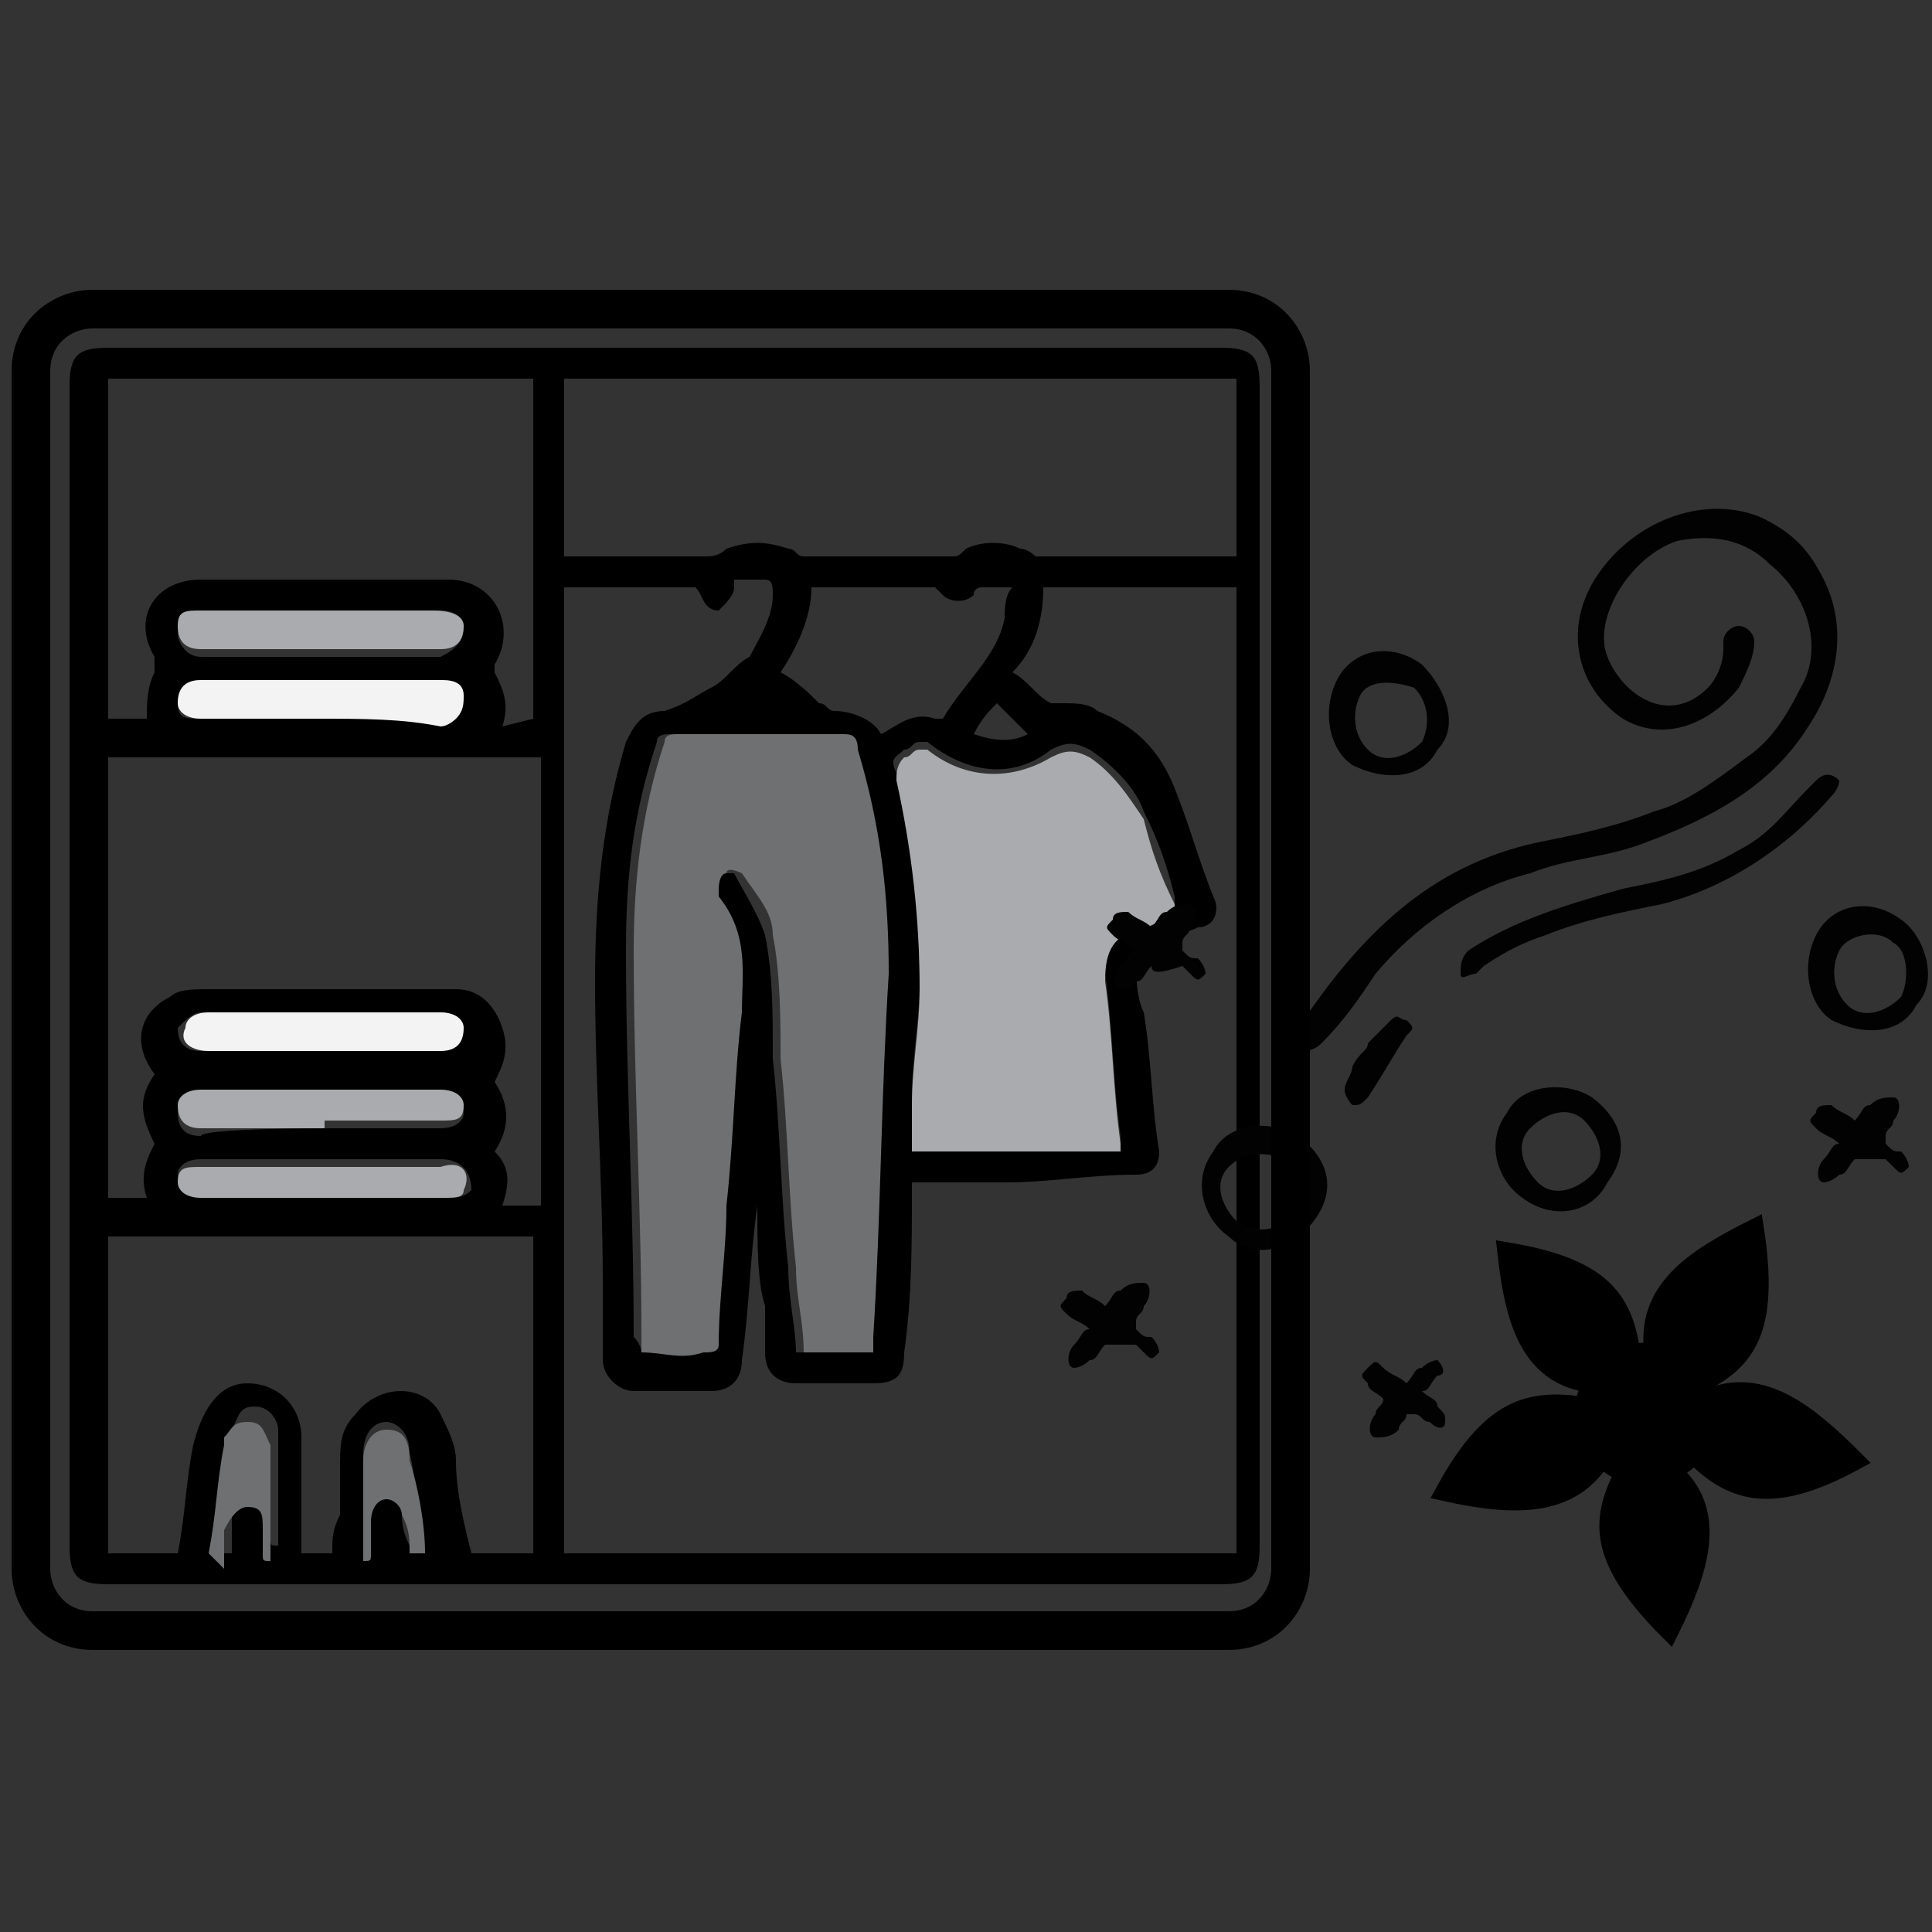 <?xml version="1.0" encoding="utf-8"?>
<!-- Generator: Adobe Illustrator 27.5.0, SVG Export Plug-In . SVG Version: 6.00 Build 0)  -->
<svg version="1.1" id="Layer_1" xmlns="http://www.w3.org/2000/svg" xmlns:xlink="http://www.w3.org/1999/xlink" x="0px" y="0px"
	 viewBox="0 0 25 25" style="enable-background:new 0 0 25 25;" xml:space="preserve">
<rect x="0" y="0" width="25" height="25" fill="#333333" stroke="none"/>
<style type="text/css">
	.st0{fill:#6F7072;}
	.st1{fill:#A9ABAE;}
	.st2{fill:#F3F3F3;}
	.st3{fill:#020202;}
	.st4{stroke:#000000;stroke-width:0.25;stroke-miterlimit:10;}
	.st5{fill:none;stroke:#000000;stroke-width:0.5;stroke-miterlimit:10;}
</style>
<g>
	<path d="M0.9,12.5V5c0-0.4,0.1-0.5,0.5-0.5h14.4c0.4,0,0.5,0.1,0.5,0.5v15c0,0.4-0.1,0.5-0.5,0.5H1.4c-0.4,0-0.5-0.1-0.5-0.5V12.5
		L0.9,12.5L0.9,12.5L0.9,12.5z M9.8,15.6L9.8,15.6C9.8,15.6,9.7,15.6,9.8,15.6c-0.1,0.7-0.1,1.3-0.2,2c0,0.2-0.1,0.4-0.4,0.4
		c-0.3,0-0.7,0-1,0c-0.2,0-0.4-0.2-0.4-0.4c0-0.3,0-0.7,0-1c0-1.3-0.1-2.6-0.1-3.9c0-1.1,0.1-2.1,0.4-3.1c0.1-0.2,0.2-0.4,0.5-0.4
		C8.9,9.1,9,9,9.2,8.9s0.3-0.3,0.5-0.4C9.8,8.3,10,8,10,7.7c0-0.1,0-0.2-0.1-0.2s-0.2,0-0.4,0v0.1c0,0.1-0.1,0.2-0.2,0.3
		C9.1,7.9,9.1,7.7,9,7.6H7.3v12.5H16V7.6h-2.5c0,0.4-0.1,0.8-0.4,1.1c0.2,0.1,0.3,0.3,0.5,0.4c0,0,0.1,0,0.2,0c0.1,0,0.3,0,0.4,0.1
		c0.5,0.2,0.8,0.5,1,1s0.3,0.9,0.5,1.4c0.1,0.2,0,0.4-0.2,0.4c-0.2,0.1-0.4,0.1-0.6,0.2c-0.1,0-0.2,0.1-0.2,0.2c0,0.2,0,0.5,0.1,0.7
		c0.1,0.6,0.1,1.2,0.2,1.8c0,0.2-0.1,0.3-0.3,0.3c-0.6,0-1.1,0.1-1.7,0.1c-0.4,0-0.8,0-1.2,0c0,0,0,0,0,0.1c0,0.7,0,1.4-0.1,2.1
		c0,0.3-0.1,0.4-0.4,0.4c-0.3,0-0.7,0-1,0c-0.2,0-0.4-0.1-0.4-0.4c0-0.2,0-0.4,0-0.6C9.8,16.6,9.8,16.1,9.8,15.6L9.8,15.6L9.8,15.6
		L9.8,15.6z M8.3,17.5c0.3,0,0.5,0,0.7,0c0.1,0,0.1,0,0.2-0.1c0-0.6,0.1-1.2,0.1-1.8c0.1-0.8,0.1-1.6,0.2-2.5c0-0.5,0.1-1.1-0.3-1.5
		v-0.1c0-0.1,0-0.2,0.1-0.2s0.2,0,0.2,0c0.1,0.2,0.3,0.5,0.4,0.8c0.1,0.5,0.1,1,0.1,1.6c0.1,0.9,0.1,1.8,0.2,2.7
		c0,0.4,0.1,0.8,0.1,1.1h0.9c0-0.1,0-0.1,0-0.2c0.1-1.6,0.1-3.1,0.2-4.7c0-1-0.1-2-0.4-2.9c0-0.1-0.1-0.2-0.2-0.2
		c-0.7,0-1.4,0-2.1,0c-0.1,0-0.2,0-0.2,0.1c-0.3,0.9-0.4,1.7-0.4,2.7c0,1.7,0.1,3.3,0.1,5C8.3,17.4,8.3,17.5,8.3,17.5L8.3,17.5
		L8.3,17.5z M7.3,7.2c0.6,0,1.2,0,1.8,0c0.1,0,0.2,0,0.3-0.1C9.7,7,9.9,7,10.2,7.1c0.1,0,0.1,0.1,0.2,0.1c0.6,0,1.2,0,1.9,0
		c0.1,0,0.1,0,0.2-0.1C12.7,7,13,7,13.2,7.1c0.1,0,0.2,0.1,0.2,0.1c0.8,0,1.6,0,2.4,0H16V4.9H7.3V7.2L7.3,7.2L7.3,7.2z M1.4,9.8v5.7
		h0.5c-0.1-0.3,0-0.5,0.1-0.7c-0.2-0.4-0.2-0.6,0-0.9c-0.3-0.4-0.2-0.8,0.2-1c0.1-0.1,0.3-0.1,0.5-0.1c1,0,2,0,3,0
		c0.1,0,0.1,0,0.2,0c0.3,0,0.5,0.2,0.6,0.5s0,0.5-0.1,0.7c0.2,0.3,0.2,0.6,0,0.9c0.2,0.2,0.2,0.4,0.1,0.7H7V9.8H1.4L1.4,9.8z
		 M4.3,20.1c0-0.2,0-0.3,0.1-0.5c0-0.2,0-0.4,0-0.6c0-0.3,0-0.5,0.2-0.7c0.3-0.4,0.9-0.4,1.1,0c0.1,0.2,0.2,0.4,0.2,0.6
		c0,0.4,0.1,0.8,0.2,1.2h0.8V16H1.4v4.1h0.9c0.1-0.5,0.1-0.9,0.2-1.4c0.1-0.4,0.3-0.8,0.7-0.8s0.7,0.3,0.7,0.7c0,0.2,0,0.3,0,0.5
		c0,0.3,0,0.6,0,1C4,20.1,4.3,20.1,4.3,20.1z M6.9,9.3V4.9H1.4v4.4h0.5c0-0.2,0-0.4,0.1-0.6c0,0,0-0.1,0-0.2c-0.3-0.5,0-1,0.6-1
		c1.1,0,2.1,0,3.2,0c0.6,0,0.9,0.6,0.6,1.1v0.1c0.1,0.2,0.2,0.4,0.1,0.7L6.9,9.3L6.9,9.3L6.9,9.3z M14.5,14.9c0-0.1,0-0.2,0-0.2
		c-0.1-0.7-0.1-1.4-0.2-2.1c0-0.4,0.1-0.6,0.5-0.7c0.1,0,0.2-0.1,0.3-0.1s0.1-0.1,0.1-0.2c-0.1-0.4-0.2-0.7-0.4-1.1
		c-0.1-0.3-0.4-0.6-0.7-0.8c-0.2-0.1-0.3-0.1-0.5,0c-0.5,0.4-1.1,0.3-1.6-0.1h-0.1c-0.1,0-0.1,0.1-0.2,0.1c-0.1,0.1-0.2,0.1-0.1,0.3
		c0.2,0.9,0.3,1.8,0.3,2.7c0,0.5-0.1,1-0.1,1.5c0,0.2,0,0.4,0,0.6L14.5,14.9L14.5,14.9L14.5,14.9L14.5,14.9z M13.1,7.6
		c-0.2,0-0.3,0-0.4,0c0,0-0.1,0-0.1,0.1c-0.1,0.1-0.3,0.1-0.4,0l-0.1-0.1c-0.5,0-1,0-1.6,0c0,0.4-0.2,0.8-0.4,1.1
		c0.2,0.1,0.4,0.3,0.5,0.4c0.1,0,0.1,0.1,0.2,0.1c0.2,0,0.5,0.1,0.6,0.3c0.2-0.1,0.4-0.3,0.7-0.2c0,0,0,0,0.1,0
		C12.5,8.8,12.9,8.5,13,8C13,7.9,13,7.7,13.1,7.6L13.1,7.6L13.1,7.6L13.1,7.6z M4.1,7.9H2.6C2.4,7.9,2.3,8,2.3,8.2
		c0,0.1,0.1,0.3,0.3,0.3c1,0,2.1,0,3.1,0C5.9,8.4,6,8.3,6,8.1C6,8,5.9,7.9,5.7,7.9H4.1L4.1,7.9L4.1,7.9z M4.1,9.3h1.6
		c0.1,0,0.2,0,0.2-0.1C5.9,9.2,6,9.1,6,9S5.9,8.8,5.7,8.8H2.6c-0.2,0-0.3,0.1-0.3,0.3s0.1,0.2,0.3,0.2H4.1z M4.2,13.1H2.6
		c-0.1,0-0.2,0.1-0.3,0.2c0,0.2,0.1,0.3,0.3,0.3h3c0.2,0,0.3-0.1,0.3-0.3s-0.1-0.2-0.3-0.2H4.2L4.2,13.1L4.2,13.1z M4.2,14.6h1.5
		c0.2,0,0.3-0.1,0.3-0.2c0-0.2-0.1-0.2-0.3-0.2H2.6c-0.2,0-0.3,0.1-0.3,0.2c0,0.2,0.1,0.3,0.3,0.3C2.6,14.6,4.2,14.6,4.2,14.6z
		 M4.2,15.5h1.6c0.1,0,0.2,0,0.3-0.1C6.1,15.2,6,15,5.7,15c-1,0-2.1,0-3.1,0c-0.2,0-0.3,0.1-0.3,0.2c0,0.2,0.1,0.2,0.3,0.2L4.2,15.5
		L4.2,15.5z M5.5,20.1c-0.1-0.4-0.1-0.9-0.2-1.3c0-0.3-0.2-0.4-0.3-0.4c-0.2,0-0.3,0.2-0.3,0.4c0,0.4,0,0.9,0,1.3
		c0.1,0,0.1,0,0.1-0.1s0-0.2,0-0.4c0-0.2,0-0.3,0.2-0.3s0.2,0.1,0.2,0.2c0,0.2,0,0.3,0.1,0.5L5.5,20.1L5.5,20.1z M2.7,20.1H3
		c0-0.1,0-0.2,0-0.3c0-0.1,0-0.2,0-0.2c0-0.2,0.1-0.3,0.3-0.3c0.1,0,0.2,0.1,0.2,0.3c0,0.1,0,0.2,0,0.3c0,0.1,0,0.1,0.1,0.1
		c0-0.4,0-0.8,0-1.2c0-0.1,0-0.2,0-0.3c0-0.1-0.1-0.3-0.3-0.3S3.1,18.3,3,18.5v0.1C2.8,19.2,2.8,19.6,2.7,20.1L2.7,20.1L2.7,20.1
		L2.7,20.1z M12.9,9.1c-0.1,0.1-0.2,0.2-0.3,0.4c0.3,0.1,0.5,0.1,0.7,0C13.1,9.3,13,9.2,12.9,9.1L12.9,9.1L12.9,9.1z"/>
	<path class="st0" d="M8.3,17.5c0-0.1,0-0.1,0-0.2c0-1.7-0.1-3.3-0.1-5c0-0.9,0.1-1.8,0.4-2.7c0-0.1,0.1-0.1,0.2-0.1h2.1
		c0.1,0,0.2,0,0.2,0.2c0.3,1,0.4,1.9,0.4,2.9c-0.1,1.6-0.1,3.1-0.2,4.7c0,0.1,0,0.1,0,0.2h-0.9c0-0.4-0.1-0.7-0.1-1.1
		c-0.1-0.9-0.1-1.8-0.2-2.7c0-0.5,0-1.1-0.1-1.6c0-0.3-0.2-0.5-0.4-0.8c0,0-0.2-0.1-0.2,0c-0.1,0-0.1,0.2-0.1,0.2v0.1
		c0.4,0.5,0.3,1,0.3,1.5c-0.1,0.8-0.1,1.6-0.2,2.5c0,0.6-0.1,1.2-0.1,1.8c0,0.1-0.1,0.1-0.2,0.1C8.8,17.6,8.6,17.5,8.3,17.5
		L8.3,17.5L8.3,17.5L8.3,17.5L8.3,17.5z"/>
	<path class="st1" d="M14.5,14.9h-2.7c0-0.2,0-0.4,0-0.6c0-0.5,0.1-1,0.1-1.5c0-0.9-0.1-1.8-0.3-2.7c0-0.1,0-0.2,0.1-0.3
		c0.1,0,0.1-0.1,0.2-0.1H12c0.5,0.4,1.1,0.4,1.6,0.1c0.2-0.1,0.3-0.1,0.5,0c0.3,0.2,0.5,0.5,0.7,0.8c0.1,0.4,0.2,0.7,0.4,1.1
		c0,0.1,0,0.2-0.1,0.2S14.9,12,14.8,12c-0.4,0.1-0.5,0.3-0.5,0.7c0.1,0.7,0.1,1.4,0.2,2.1C14.5,14.7,14.5,14.8,14.5,14.9L14.5,14.9
		L14.5,14.9L14.5,14.9z"/>
	<path class="st1" d="M4.1,7.9h1.5C5.9,7.9,6,8,6,8.1c0,0.2-0.1,0.3-0.3,0.3H2.6c-0.2,0-0.3-0.1-0.3-0.3s0.1-0.2,0.3-0.2L4.1,7.9
		L4.1,7.9L4.1,7.9z"/>
	<path class="st2" d="M4.1,9.3H2.6c-0.2,0-0.3-0.1-0.3-0.2c0-0.2,0.1-0.3,0.3-0.3h3.1C5.8,8.8,6,8.8,6,9c0,0.1,0,0.2-0.1,0.3
		c0,0-0.1,0.1-0.2,0.1C5.2,9.3,4.7,9.3,4.1,9.3L4.1,9.3z"/>
	<path class="st2" d="M4.2,13.1h1.5c0.2,0,0.3,0.1,0.3,0.2c0,0.2-0.1,0.3-0.3,0.3h-3c-0.2,0-0.4-0.1-0.3-0.3c0-0.1,0.1-0.2,0.3-0.2
		H4.2L4.2,13.1L4.2,13.1z"/>
	<path class="st1" d="M4.2,14.6H2.6c-0.2,0-0.3-0.1-0.3-0.3c0-0.1,0.1-0.2,0.3-0.2h3.1c0.2,0,0.3,0.1,0.3,0.2c0,0.2-0.1,0.2-0.3,0.2
		H4.2V14.6z"/>
	<path class="st1" d="M4.2,15.5H2.6c-0.2,0-0.3-0.1-0.3-0.2c0-0.2,0.1-0.2,0.3-0.2c1,0,2.1,0,3.1,0C6,15,6.1,15.2,6,15.4
		c0,0.1-0.1,0.1-0.3,0.1C5.2,15.5,4.7,15.5,4.2,15.5L4.2,15.5L4.2,15.5z"/>
	<path class="st0" d="M5.5,20.1H5.3c0-0.2,0-0.3-0.1-0.5c0-0.1-0.1-0.2-0.2-0.2s-0.2,0.1-0.2,0.3c0,0.1,0,0.2,0,0.4
		c0,0.1,0,0.1-0.1,0.1c0-0.5,0-0.9,0-1.3c0-0.2,0.1-0.4,0.3-0.4c0.2,0,0.3,0.1,0.3,0.4C5.4,19.2,5.5,19.7,5.5,20.1L5.5,20.1z"/>
	<path class="st0" d="M2.7,20.1c0.1-0.5,0.1-0.9,0.2-1.4v-0.1C3,18.5,3,18.4,3.2,18.4s0.2,0.1,0.3,0.3c0,0.1,0,0.2,0,0.3
		c0,0.4,0,0.8,0,1.2c-0.1,0-0.1,0-0.1-0.1s0-0.2,0-0.3c0-0.2,0-0.3-0.2-0.3c-0.1,0-0.2,0.1-0.3,0.3c0,0.1,0,0.2,0,0.2
		c0,0.1,0,0.2,0,0.3L2.7,20.1L2.7,20.1L2.7,20.1L2.7,20.1z"/>
	<path class="st3" d="M22.9,7.3C22.6,7,22.2,6.9,21.7,7c-0.6,0.2-1.1,1-0.9,1.5C21,9,21.6,9.4,22.1,8.9c0.1-0.1,0.2-0.3,0.2-0.5V8.3
		c0-0.1,0.1-0.2,0.2-0.2s0.2,0.1,0.2,0.2c0,0.2-0.1,0.4-0.2,0.6c-0.4,0.5-1,0.7-1.5,0.4c-0.6-0.4-0.8-1.2-0.3-1.9s1.4-1,2.1-0.7
		c0.4,0.2,0.6,0.4,0.8,0.8c0.3,0.6,0.2,1.3-0.2,1.9c-0.5,0.8-1.3,1.2-2.1,1.5c-0.5,0.2-1,0.2-1.5,0.4c-0.8,0.2-1.5,0.7-2,1.3
		c-0.2,0.3-0.4,0.6-0.7,0.9c-0.1,0.1-0.2,0.1-0.3,0.1c-0.1-0.1-0.1-0.2,0-0.3c0.8-1.2,1.7-2.1,3.1-2.4c0.5-0.1,1-0.2,1.5-0.4
		c0.4-0.1,0.8-0.4,1.2-0.7c0.3-0.2,0.5-0.5,0.7-0.9C23.6,8.4,23.4,7.7,22.9,7.3L22.9,7.3L22.9,7.3z"/>
	<path class="st3" d="M23.7,10.3c-0.6,0.7-1.4,1.2-2.2,1.4c-0.5,0.1-1,0.2-1.5,0.4c-0.3,0.1-0.5,0.2-0.8,0.4l-0.1,0.1
		c-0.1,0-0.2,0.1-0.2,0s0-0.2,0.1-0.3c0.6-0.4,1.3-0.6,2-0.8c0.5-0.1,1-0.2,1.5-0.5c0.4-0.2,0.6-0.5,0.9-0.8l0.1-0.1
		c0.1-0.1,0.2-0.1,0.3,0C23.8,10.1,23.8,10.2,23.7,10.3L23.7,10.3L23.7,10.3z"/>
	<path class="st3" d="M15.9,16c-0.3-0.2-0.5-0.7-0.2-1.1c0.2-0.4,0.8-0.4,1.1-0.2c0.4,0.3,0.5,0.7,0.2,1.1S16.2,16.3,15.9,16
		L15.9,16z M16.7,15.7c0.2-0.2,0.1-0.5-0.1-0.7c-0.2-0.1-0.5-0.1-0.7,0.1c-0.2,0.2-0.1,0.5,0.1,0.7C16.3,16,16.6,15.9,16.7,15.7
		L16.7,15.7z"/>
	<path class="st3" d="M19.7,15.5c-0.3-0.2-0.5-0.7-0.2-1.1c0.2-0.4,0.8-0.4,1.1-0.2c0.4,0.3,0.5,0.7,0.2,1.1
		C20.6,15.7,20.1,15.8,19.7,15.5L19.7,15.5z M20.6,15.2c0.2-0.2,0.1-0.5-0.1-0.7s-0.5-0.1-0.7,0.1c-0.2,0.2-0.1,0.5,0.1,0.7
		S20.4,15.4,20.6,15.2L20.6,15.2z"/>
	<path class="st3" d="M24.8,13c-0.2,0.4-0.7,0.4-1.1,0.2c-0.3-0.2-0.4-0.7-0.2-1.1c0.2-0.4,0.7-0.5,1.1-0.2
		C24.9,12.1,25.1,12.7,24.8,13L24.8,13z M24.5,12.2c-0.2-0.2-0.6-0.1-0.7,0.1c-0.1,0.2-0.1,0.5,0.1,0.7s0.5,0.1,0.7-0.1
		C24.7,12.7,24.7,12.3,24.5,12.2L24.5,12.2L24.5,12.2z"/>
	<path class="st3" d="M18.6,9.7c-0.2,0.4-0.7,0.4-1.1,0.2c-0.3-0.2-0.4-0.7-0.2-1.1c0.2-0.4,0.7-0.5,1.1-0.2
		C18.7,8.9,18.9,9.4,18.6,9.7z M18.3,8.9C18,8.8,17.7,8.8,17.6,9s-0.1,0.5,0.1,0.7s0.5,0.1,0.7-0.1C18.5,9.4,18.5,9.1,18.3,8.9
		L18.3,8.9L18.3,8.9z"/>
	<path class="st3" d="M17.9,18.1c-0.1-0.1-0.2-0.1-0.2-0.2c-0.1-0.1-0.1-0.1,0-0.2s0.1-0.1,0.2,0s0.2,0.1,0.3,0.2
		c0.1-0.1,0.1-0.2,0.2-0.2c0.1-0.1,0.2-0.1,0.2-0.1c0.1,0.1,0.1,0.2,0,0.2c-0.1,0.1-0.1,0.2-0.2,0.2c0.1,0.1,0.2,0.1,0.2,0.2
		c0.1,0.1,0.1,0.1,0.1,0.2s-0.1,0.1-0.2,0c-0.1,0-0.1-0.1-0.2-0.1s-0.1,0-0.1,0c0,0.1-0.1,0.1-0.1,0.2c-0.1,0.1-0.2,0.1-0.3,0.1
		c-0.1,0-0.1-0.2,0-0.3C17.8,18.2,17.9,18.2,17.9,18.1L17.9,18.1L17.9,18.1L17.9,18.1z"/>
	<path class="st3" d="M24,15c-0.1,0.1-0.1,0.2-0.2,0.2c-0.1,0.1-0.2,0.1-0.2,0.1c-0.1,0-0.1-0.2,0-0.3s0.1-0.2,0.2-0.2
		c-0.1-0.1-0.2-0.1-0.3-0.2c-0.1-0.1-0.1-0.1,0-0.2c0-0.1,0.1-0.1,0.2-0.1c0.1,0.1,0.2,0.1,0.3,0.2c0.1-0.1,0.1-0.2,0.2-0.2
		c0.1-0.1,0.2-0.1,0.3-0.1c0.1,0,0.1,0.2,0,0.3c0,0.1-0.1,0.1-0.1,0.2v0.1c0.1,0.1,0.1,0.1,0.2,0.1c0.1,0.1,0.1,0.2,0.1,0.2
		c-0.1,0.1-0.1,0.1-0.2,0L24.4,15C24.1,15,24.1,15,24,15L24,15L24,15L24,15z"/>
	<path class="st3" d="M14.9,12.5c-0.1,0.1-0.1,0.2-0.2,0.2c-0.1,0.1-0.2,0.1-0.2,0.1c-0.1,0-0.1-0.2,0-0.3s0.1-0.2,0.2-0.2
		c-0.1-0.1-0.2-0.1-0.3-0.2c-0.1-0.1-0.1-0.1,0-0.2c0-0.1,0.1-0.1,0.2-0.1c0.1,0.1,0.2,0.1,0.3,0.2c0.1-0.1,0.1-0.2,0.2-0.2
		c0.1-0.1,0.2-0.1,0.3-0.1s0.1,0.2,0,0.3c0,0.1-0.1,0.1-0.1,0.2v0.1c0.1,0.1,0.1,0.1,0.2,0.1c0.1,0.1,0.1,0.2,0.1,0.2
		c-0.1,0.1-0.1,0.1-0.2,0l-0.1-0.1C15,12.6,14.9,12.6,14.9,12.5L14.9,12.5L14.9,12.5z"/>
	<path class="st3" d="M14.3,17.4c-0.1,0.1-0.1,0.2-0.2,0.2c-0.1,0.1-0.2,0.1-0.2,0.1c-0.1,0-0.1-0.2,0-0.3c0.1-0.1,0.1-0.2,0.2-0.2
		c-0.1-0.1-0.2-0.1-0.3-0.2s-0.1-0.1,0-0.2c0-0.1,0.1-0.1,0.2-0.1c0.1,0.1,0.2,0.1,0.3,0.2c0.1-0.1,0.1-0.2,0.2-0.2
		c0.1-0.1,0.2-0.1,0.3-0.1s0.1,0.2,0,0.3c0,0.1-0.1,0.1-0.1,0.2v0.1c0.1,0.1,0.1,0.1,0.2,0.1c0.1,0.1,0.1,0.2,0.1,0.2
		c-0.1,0.1-0.1,0.1-0.2,0l-0.1-0.1C14.4,17.4,14.4,17.4,14.3,17.4L14.3,17.4L14.3,17.4z"/>
	<path class="st3" d="M17.7,13.5c0.1-0.1,0.2-0.2,0.3-0.3c0.1-0.1,0.1,0,0.2,0c0.1,0.1,0.1,0.1,0,0.2c-0.2,0.3-0.3,0.5-0.5,0.8
		c-0.1,0.1-0.1,0.1-0.2,0.1c0,0-0.1-0.1-0.1-0.2c0-0.1,0.1-0.2,0.1-0.3C17.6,13.6,17.7,13.6,17.7,13.5L17.7,13.5L17.7,13.5
		L17.7,13.5L17.7,13.5L17.7,13.5z"/>
	<path class="st4" d="M21.1,17.5c-0.1-0.7-0.4-1.1-1.6-1.3c0.1,0.9,0.3,1.6,1.1,1.7"/>
	<path class="st4" d="M22,17.9c0.6-0.3,0.9-0.7,0.7-2c-0.8,0.4-1.4,0.8-1.3,1.6"/>
	<path class="st4" d="M21.9,18.8c0.5,0.5,1,0.7,2.1,0.1c-0.6-0.6-1.2-1.1-1.9-0.8"/>
	<path class="st4" d="M21,19.1c-0.3,0.6-0.3,1.1,0.6,2c0.4-0.8,0.6-1.5,0.1-2"/>
	<path class="st4" d="M20.5,18.2c-0.7-0.1-1.2,0-1.8,1.1c0.9,0.2,1.6,0.2,2-0.4"/>
	<circle class="st4" cx="21.3" cy="18.3" r="0.8"/>
	<path class="st5" d="M15.9,21.1H1.2c-0.5,0-0.8-0.4-0.8-0.8V4.8c0-0.5,0.4-0.8,0.8-0.8h14.7c0.5,0,0.8,0.4,0.8,0.8v15.5
		C16.7,20.7,16.4,21.1,15.9,21.1z"/>
</g>
</svg>
